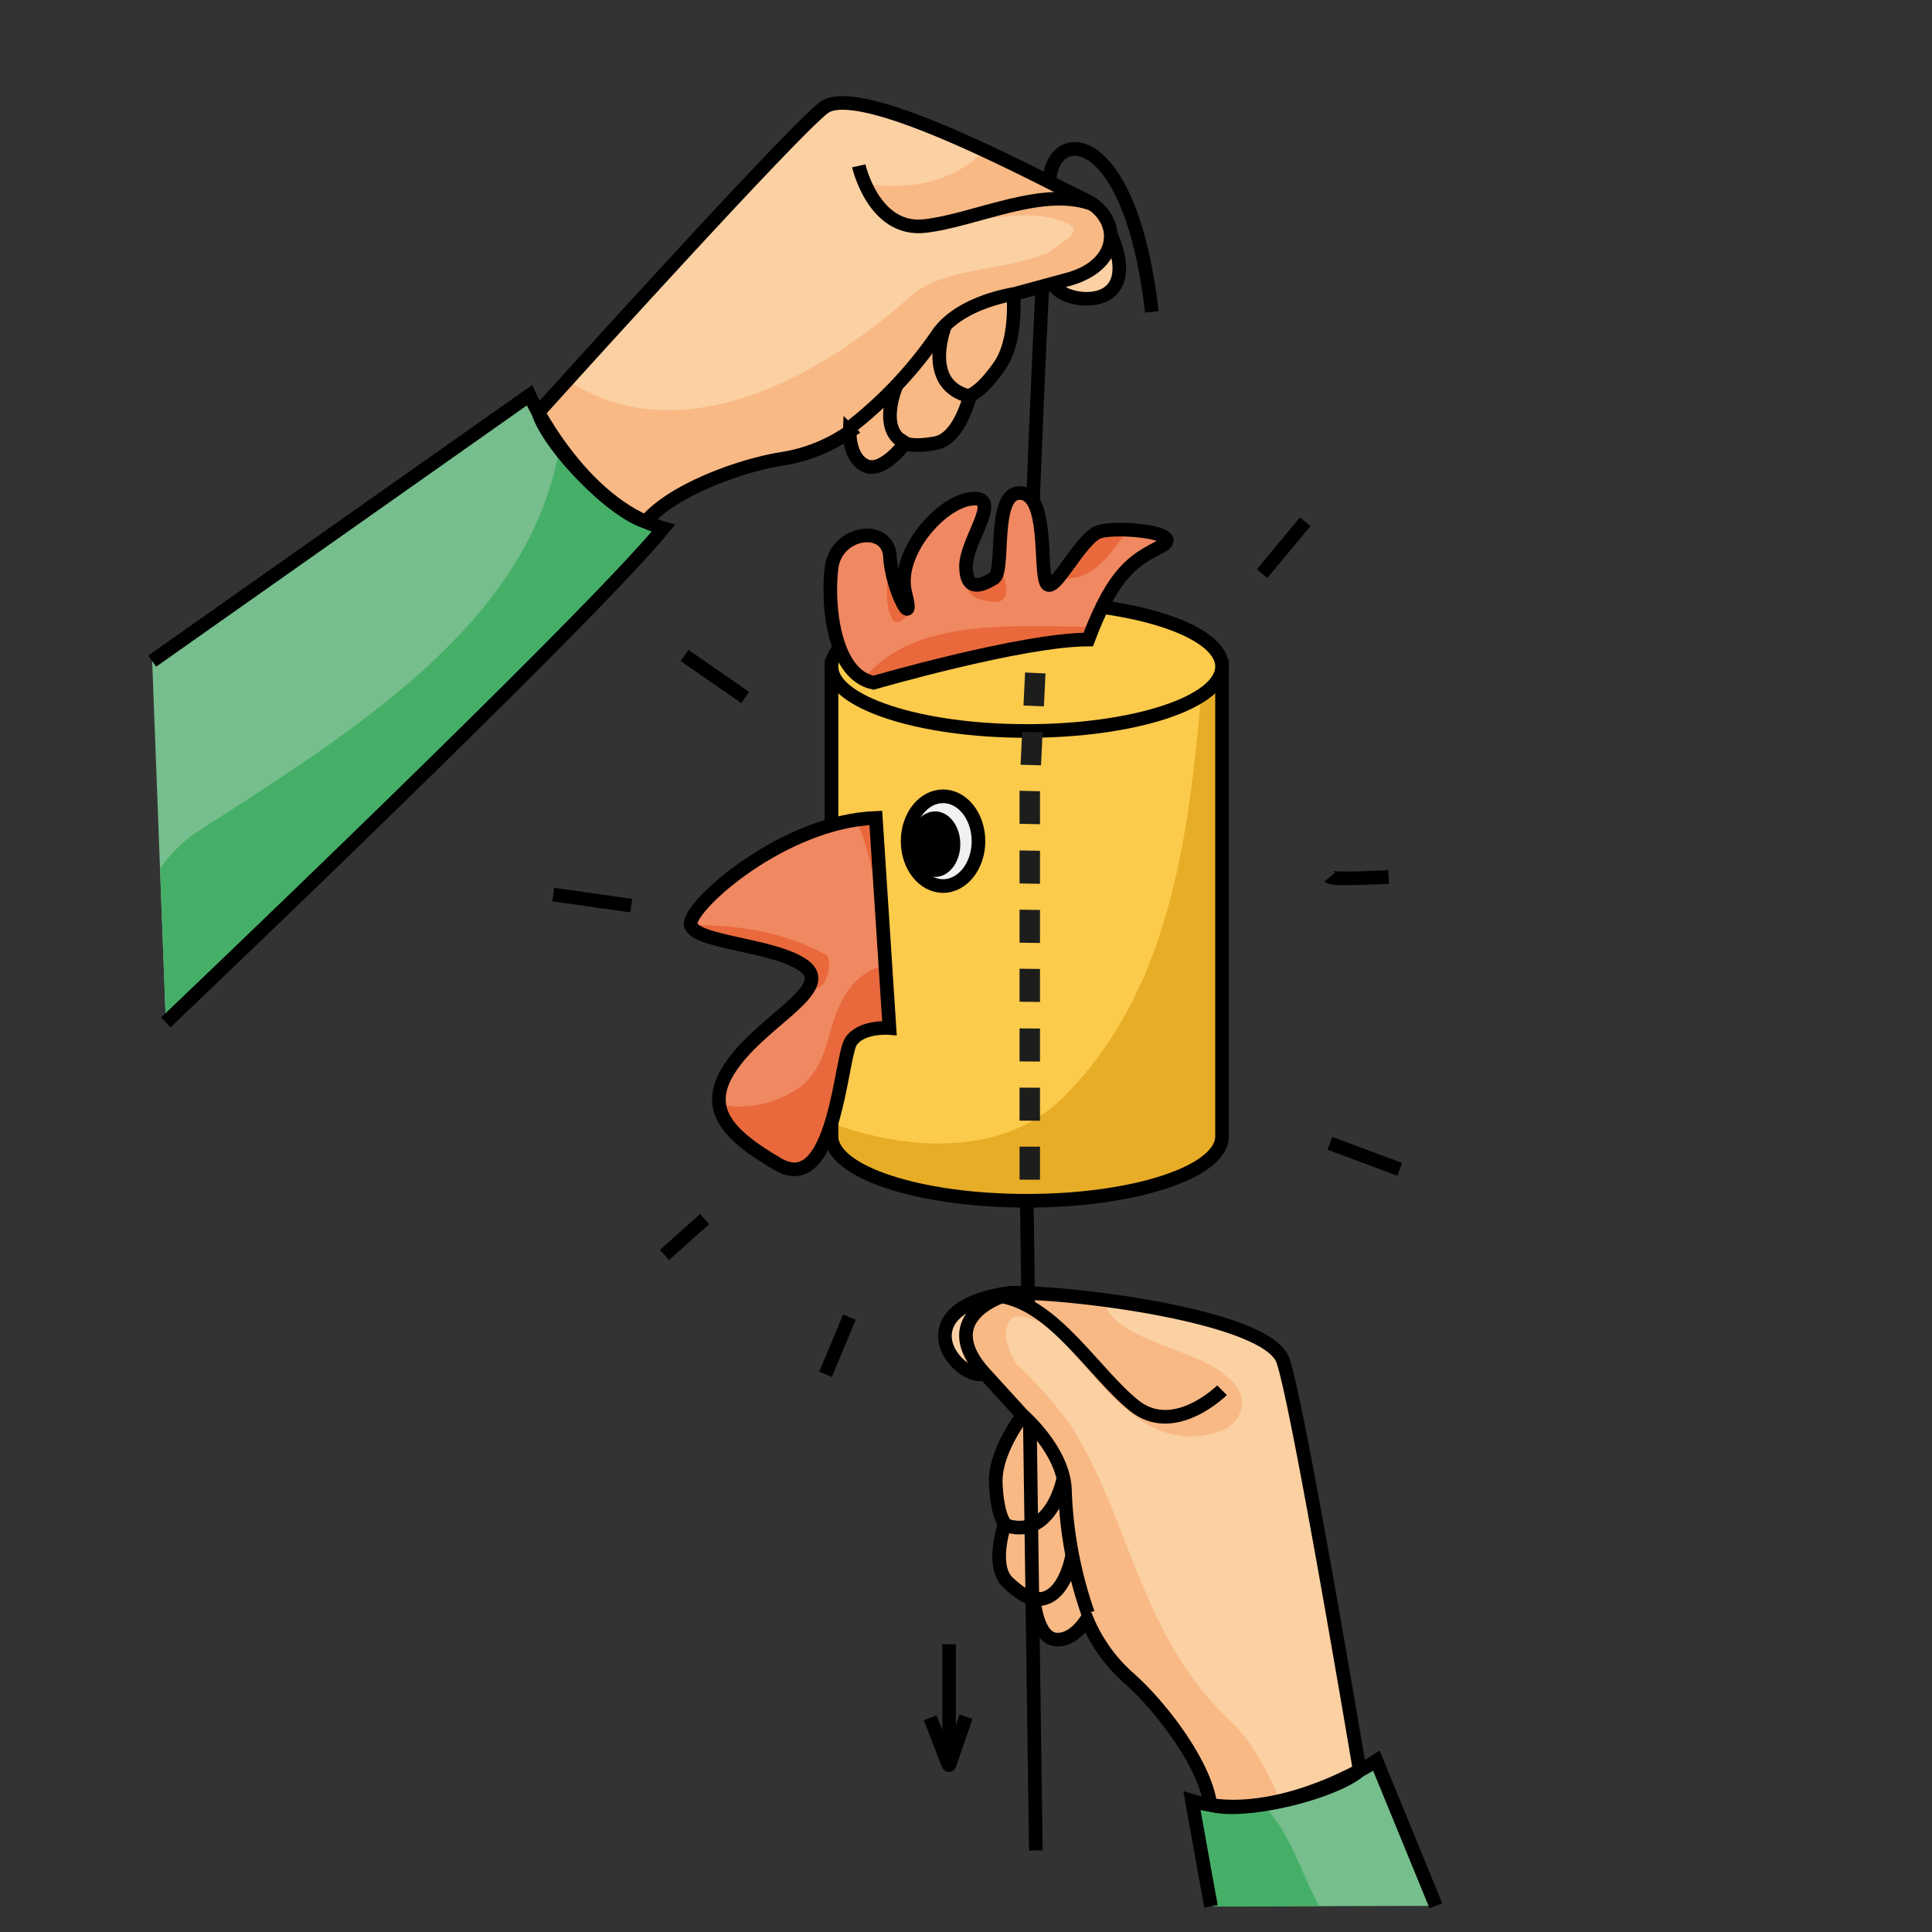 <svg id="Gackerautomat" xmlns="http://www.w3.org/2000/svg" viewBox="0 0 283.465 283.465"><rect x="0" y="0" width="283.465" height="283.465" fill="#333333" stroke="none"/><defs><style>.cls-1{fill:#fdcb4b;}.cls-2{fill:#76be8d;}.cls-3{fill:#e8ad27;}.cls-12,.cls-4{fill:none;}.cls-11,.cls-4,.cls-5{stroke:#000;stroke-miterlimit:10;stroke-width:2px;}.cls-5,.cls-6{fill:#fbd0a3;}.cls-7{fill:#46af67;}.cls-8{fill:#f8b985;}.cls-9{fill:#f08861;}.cls-10{fill:#e9693c;}.cls-11{fill:#f1f1f1;}.cls-13,.cls-14{fill:#1d1d1b;}.cls-13{fill-rule:evenodd;}</style></defs><title>Gackerautomat</title><ellipse class="cls-1" cx="150.65" cy="97.792" rx="28.65" ry="9.458"/><path class="cls-2" d="M201.95,2008.35l8.73,21.28-33,.08s-1.01-5.46-2.79-15.49C187.17,2017.9,201.95,2008.35,201.95,2008.35Z" transform="translate(0 -1750)"/><path class="cls-2" d="M77.67,1808s7.33,16,19.66,19.5c-11.33,13.83-73,72.5-73,72.5l-2-53Z" transform="translate(0 -1750)"/><path class="cls-1" d="M179.3,1916.72c0,5.224-12.827,9.458-28.651,9.458S122,1921.944,122,1916.72v-68.928h57.3Z" transform="translate(0 -1750)"/><path class="cls-3" d="M176.585,1847.792c-1.936,23.323-4.292,46.916-20.585,63.208-8.507,8.507-22.372,8.077-34,3.783v1.937c0,5.224,12.827,9.458,28.65,9.458s28.651-4.234,28.651-9.458v-68.928Z" transform="translate(0 -1750)"/><path class="cls-4" d="M179.3,1916.72c0,5.224-12.827,9.458-28.651,9.458S122,1921.944,122,1916.72v-68.928h57.3Z" transform="translate(0 -1750)"/><ellipse class="cls-1" cx="150.65" cy="97.792" rx="28.65" ry="9.458"/><path class="cls-5" d="M148.5,1939.669s-9.013.7-9.809,5.664c-.561,3.5,3.522,6.959,5.8,6.207" transform="translate(0 -1750)"/><path class="cls-5" d="M154.677,1791.539c0,3.014,15.511,5.649,7-9.816" transform="translate(0 -1750)"/><path class="cls-4" d="M151.557,1823.515c.761-19.278,1.831-43.678,2.522-47.887C155.25,1768.5,166,1769.519,169,1795.76" transform="translate(0 -1750)"/><path class="cls-6" d="M127,1818.33c-2.5-1.16-2.33-5-2.33-5a23.694,23.694,0,0,1-10,4c-6.17,1-16.03,4.6-19.93,9.22-5.07-1.55-14.28-11.2-15.76-16.04,0,0,36.52-40.51,41.85-44.68s32.83,10.9,38.2,13.4c5.57,2.59,5.64,9.6-2.36,11.77l-8,2.17s.66,6.66-2,10.5-4.34,4.33-4.34,4.33-1.5,6.33-5,7-4.5,0-4.5,0S129.5,1819.5,127,1818.33Z" transform="translate(0 -1750)"/><path class="cls-6" d="M188.23,1949.59c2.25,6.38,11.27,60.17,11.27,60.17-3.86,3.29-16.8,6.47-21.91,5.05-.81-5.99-7.19-14.33-11.85-18.49a23.6,23.6,0,0,1-6.28-8.74s-1.92,3.32-4.66,2.96-3.12-5.95-3.12-5.95c-.04,0-1.25-.02-3.8-2.42-2.59-2.44-.45-8.59-.45-8.59s-1.14-1.32-1.33-5.98,3.96-9.93,3.96-9.93l-5.58-6.13c-5.58-6.13-1.87-10.09,4.01-11.87C158.02,1939.61,185.97,1943.21,188.23,1949.59Z" transform="translate(0 -1750)"/><path class="cls-7" d="M185.178,2014.732a23.642,23.642,0,0,1-10.288-.512c1.78,10.03,2.79,15.49,2.79,15.49l15.885-.039C190.857,2024.794,189.284,2018.672,185.178,2014.732Z" transform="translate(0 -1750)"/><path class="cls-7" d="M82.124,1815.418C77.886,1841.2,52.4,1856.955,29,1872a19.91,19.91,0,0,0-5.52,5.48l.85,22.52s61.67-58.67,73-72.5C90.688,1825.615,85.5,1820.1,82.124,1815.418Z" transform="translate(0 -1750)"/><path class="cls-8" d="M159.03,1779.23c-2.189-1.019-8.051-4.124-14.591-7.164-3.9,4-9.566,5.984-17.439,4.934,5,12,21,1,30,6,2,1-2,3-3,4-7,3-16,2-21,7-14.582,12.867-34.311,22.035-49.727,11.765-2.644,2.916-4.293,4.745-4.293,4.745,1.48,4.84,10.69,14.49,15.76,16.04,3.9-4.62,13.76-8.22,19.93-9.22a23.694,23.694,0,0,0,10-4s-.17,3.84,2.33,5,5.83-3.33,5.83-3.33,1,.67,4.5,0,5-7,5-7,1.67-.5,4.34-4.33,2-10.5,2-10.5l8-2.17C164.67,1788.83,164.6,1781.82,159.03,1779.23Z" transform="translate(0 -1750)"/><path class="cls-8" d="M157,1959a64.7,64.7,0,0,0-8-9c-1-2-2-4-1-6s4,0,5,0c8,7,14,20,26,16,3-1,5-5,1-8-4.068-4.068-17.4-5.489-17.923-11.261a110.518,110.518,0,0,0-13.587-1.069c-5.88,1.78-9.59,5.74-4.01,11.87l5.58,6.13s-4.14,5.26-3.96,9.93,1.33,5.98,1.33,5.98-2.14,6.15.45,8.59c2.55,2.4,3.76,2.42,3.8,2.42,0,0,.39,5.59,3.12,5.95s4.66-2.96,4.66-2.96a23.6,23.6,0,0,0,6.28,8.74c4.66,4.16,11.04,12.5,11.85,18.49,2.329.647,6.285.333,10.267-.506-1.877-4.478-4.037-8.484-6.857-11.3C167,1990,166,1973,157,1959Z" transform="translate(0 -1750)"/><path class="cls-4" d="M78.98,1810.51s36.52-40.51,41.85-44.68,32.83,10.9,38.2,13.4c5.57,2.59,5.64,9.6-2.36,11.77l-8,2.17s.66,6.66-2,10.5-4.34,4.33-4.34,4.33-1.5,6.33-5,7-4.5,0-4.5,0-3.33,4.5-5.83,3.33-2.33-5-2.33-5a23.694,23.694,0,0,1-10,4c-6.17,1-16.03,4.6-19.93,9.22C89.67,1825,80.46,1815.35,78.98,1810.51Z" transform="translate(0 -1750)"/><path class="cls-4" d="M199.5,2009.76s-9.02-53.79-11.27-60.17-30.21-9.98-39.74-9.92c-5.88,1.78-9.59,5.74-4.01,11.87l5.58,6.13s-4.14,5.26-3.96,9.93,1.33,5.98,1.33,5.98-2.14,6.15.45,8.59c2.55,2.4,3.76,2.42,3.8,2.42,0,0,.39,5.59,3.12,5.95s4.66-2.96,4.66-2.96a23.6,23.6,0,0,0,6.28,8.74c4.66,4.16,11.04,12.5,11.85,18.49C182.7,2016.23,195.64,2013.05,199.5,2009.76Z" transform="translate(0 -1750)"/><path class="cls-4" d="M126,1774.333s2.167,9.667,9.667,8.834,17.646-6.127,24.989-3.064" transform="translate(0 -1750)"/><path class="cls-4" d="M125,1812.5a60.74,60.74,0,0,0,12.5-13.333c3.233-4.851,11.167-6,11.167-6" transform="translate(0 -1750)"/><path class="cls-4" d="M138.686,1797.732S135.34,1806,141.732,1808" transform="translate(0 -1750)"/><path class="cls-4" d="M131.537,1806.541s-2.87,6.584,1.3,8.459" transform="translate(0 -1750)"/><path class="cls-4" d="M22.33,1847l55.34-39s7.33,16,19.66,19.5c-11.33,13.83-73,72.5-73,72.5" transform="translate(0 -1750)"/><path class="cls-4" d="M210.68,2029.63l-8.73-21.28s-14.78,9.55-27.06,5.87c1.78,10.03,2.79,15.49,2.79,15.49" transform="translate(0 -1750)"/><path class="cls-4" d="M179.3,1953.975s-7.024,6.986-12.9,2.251-11.585-14.653-19.424-16.019" transform="translate(0 -1750)"/><path class="cls-4" d="M159.624,1986.694a60.75,60.75,0,0,1-3.371-17.963c-.118-5.828-6.19-11.063-6.19-11.063" transform="translate(0 -1750)"/><path class="cls-4" d="M156.024,1966.884s-1.623,8.77-8.089,7.02" transform="translate(0 -1750)"/><path class="cls-4" d="M157.316,1978.155s-1.12,7.1-5.641,6.435" transform="translate(0 -1750)"/><ellipse class="cls-4" cx="150.65" cy="97.792" rx="28.65" ry="9.458"/><path class="cls-9" d="M128.5,1870l2,30.833s-4.167-.333-5.667,2-2.333,22.834-10.666,18S103,1912,107.833,1905.667s14.475-10.7,10.155-13.935-16.655-3.4-16.655-6.232S115,1870.5,128.5,1870Z" transform="translate(0 -1750)"/><path class="cls-9" d="M128.167,1850.167s21.833-6.334,31.5-6.334c3.833-10.166,6.833-11.666,10.666-13.666s-6.166-3-9-2.167-6.833,9.667-7.833,7.5.364-13-3.818-13.167-2.182,11.5-3.849,12.5-4.035,2.167-4.1-1.666,5.435-10.334.935-10-11.334,8-9.834,13.833-2.02-.5-2.26-5.333-7.906-3.834-8.573,1.666S122.333,1849,128.167,1850.167Z" transform="translate(0 -1750)"/><path class="cls-10" d="M126.7,1849.607a5.183,5.183,0,0,0,1.471.56s21.833-6.334,31.5-6.334c.244-.648.485-1.259.723-1.839C147.231,1841.78,133.885,1840.919,126.7,1849.607Z" transform="translate(0 -1750)"/><path class="cls-10" d="M165.5,1827.733a14.839,14.839,0,0,0-4.171.267c-1.9.559-4.325,4.715-6.018,6.739C160.128,1835.617,162.665,1831.564,165.5,1827.733Z" transform="translate(0 -1750)"/><path class="cls-10" d="M153.192,1834.077c-.018-.157-.034-.321-.049-.494-.09.259-.143.417-.143.417C153.066,1834.029,153.127,1834.05,153.192,1834.077Z" transform="translate(0 -1750)"/><path class="cls-10" d="M131,1841c1,1,2-1,3-1,0-1.952-.843-4.327-1.159-6.575a7.7,7.7,0,0,0-.008,3.575c1.418,5.514-1.648.157-2.191-4.528C130.177,1835.314,129.579,1838.157,131,1841Z" transform="translate(0 -1750)"/><path class="cls-10" d="M144,1838c4.919,1.4,3.912-2.126,2.532-5.392-.114,1.142-.3,1.987-.7,2.225-1.53.918-3.647,1.966-4.035-.834C141.464,1835.854,141.906,1837.476,144,1838Z" transform="translate(0 -1750)"/><path class="cls-10" d="M128.5,1870a25.477,25.477,0,0,0-2.972.3c2.032,3.823,2.352,8.4,3.807,12.581Z" transform="translate(0 -1750)"/><path class="cls-10" d="M121,1890c-6.283-3.427-12.892-4.241-19.641-4.312.539,2.653,12.406,2.886,16.629,6.044,1.373,1.027,1.333,2.17.488,3.453.631-.074,1.19-.185,1.524-.185C122,1894,122,1890,121,1890Z" transform="translate(0 -1750)"/><path class="cls-10" d="M129.9,1891.6a9.229,9.229,0,0,0-5.9,4.4c-3,5-2,9-6,13a15.1,15.1,0,0,1-12.468,3.05c.422,3.11,3.469,5.787,8.635,8.783,8.333,4.834,9.166-15.666,10.666-18s5.667-2,5.667-2Z" transform="translate(0 -1750)"/><ellipse class="cls-11" cx="138.365" cy="123.417" rx="5.199" ry="6.583"/><ellipse cx="137.199" cy="123.858" rx="3.699" ry="4.809"/><polygon class="cls-12" points="165.649 175.063 165.648 149.114 135.653 148.816 135.652 175.063 165.649 175.063"/><polygon class="cls-13" points="149.589 155.729 152.589 155.751 152.589 150.911 149.589 150.883 149.589 155.729"/><polygon class="cls-13" points="149.589 164.421 152.589 164.433 152.589 159.593 149.589 159.575 149.589 164.421"/><rect class="cls-14" x="149.589" y="168.242" width="3" height="4.843"/><polygon class="cls-12" points="165.648 149.114 165.646 123.165 135.655 122.569 135.653 148.816 165.648 149.114"/><polygon class="cls-13" points="149.589 129.621 152.589 129.673 152.589 124.832 149.59 124.775 149.589 129.621"/><polygon class="cls-13" points="149.589 138.313 152.589 138.355 152.589 133.514 149.589 133.467 149.589 138.313"/><polygon class="cls-13" points="149.589 146.976 152.589 147.008 152.589 142.168 149.589 142.13 149.589 146.976"/><path class="cls-12" d="M165.646,1873.165v-6.487c0-2.161.182-4.253.265-6.383l.625-12.728-29.957-1.551-.651,13.339c-.085,2.216-.267,4.464-.271,6.652v6.562Z" transform="translate(0 -1750)"/><polygon class="cls-13" points="150.165 103.512 153.163 103.636 153.399 98.812 150.403 98.666 150.165 103.512"/><polygon class="cls-13" points="149.74 112.204 152.739 112.287 152.975 107.464 149.977 107.358 149.74 112.204"/><polygon class="cls-13" points="149.59 120.868 152.589 120.93 152.589 116.089 149.59 116.022 149.59 120.868"/><line class="cls-4" x1="151.11" y1="209.167" x2="151.98" y2="271.5"/><line class="cls-4" x1="150.65" y1="176.178" x2="150.866" y2="191.617"/><path class="cls-4" d="M139.25,1991.25v17.257a.1.1,0,0,0,.2.033l2.282-6.665-2.405,7.025a.1.1,0,0,1-.188.015l-2.66-6.873" transform="translate(0 -1750)"/><line class="cls-4" x1="124.625" y1="193.25" x2="121.125" y2="201.644"/><line class="cls-4" x1="103.375" y1="178.875" x2="97.5" y2="184.125"/><line class="cls-4" x1="92.625" y1="132.875" x2="81.167" y2="131.25"/><line class="cls-4" x1="100.437" y1="96.167" x2="109.333" y2="102.333"/><line class="cls-4" x1="185.167" y1="84.167" x2="191.5" y2="76.549"/><path class="cls-4" d="M195.125,1878.667c.375.458,8.625,0,8.625,0" transform="translate(0 -1750)"/><line class="cls-4" x1="195.125" y1="167.75" x2="205.375" y2="171.568"/><rect class="cls-12" width="283.465" height="283.465"/><path class="cls-4" d="M128.5,1870l2,30.833s-4.167-.333-5.667,2-2.333,22.834-10.666,18S103,1912,107.833,1905.667s14.475-10.7,10.155-13.935-16.655-3.4-16.655-6.232S115,1870.5,128.5,1870Z" transform="translate(0 -1750)"/><path class="cls-4" d="M128.167,1850.167s21.833-6.334,31.5-6.334c3.833-10.166,6.833-11.666,10.666-13.666s-6.166-3-9-2.167-6.833,9.667-7.833,7.5.364-13-3.818-13.167-2.182,11.5-3.849,12.5-4.035,2.167-4.1-1.666,5.435-10.334.935-10-11.334,8-9.834,13.833-2.02-.5-2.26-5.333-7.906-3.834-8.573,1.666S122.333,1849,128.167,1850.167Z" transform="translate(0 -1750)"/></svg>